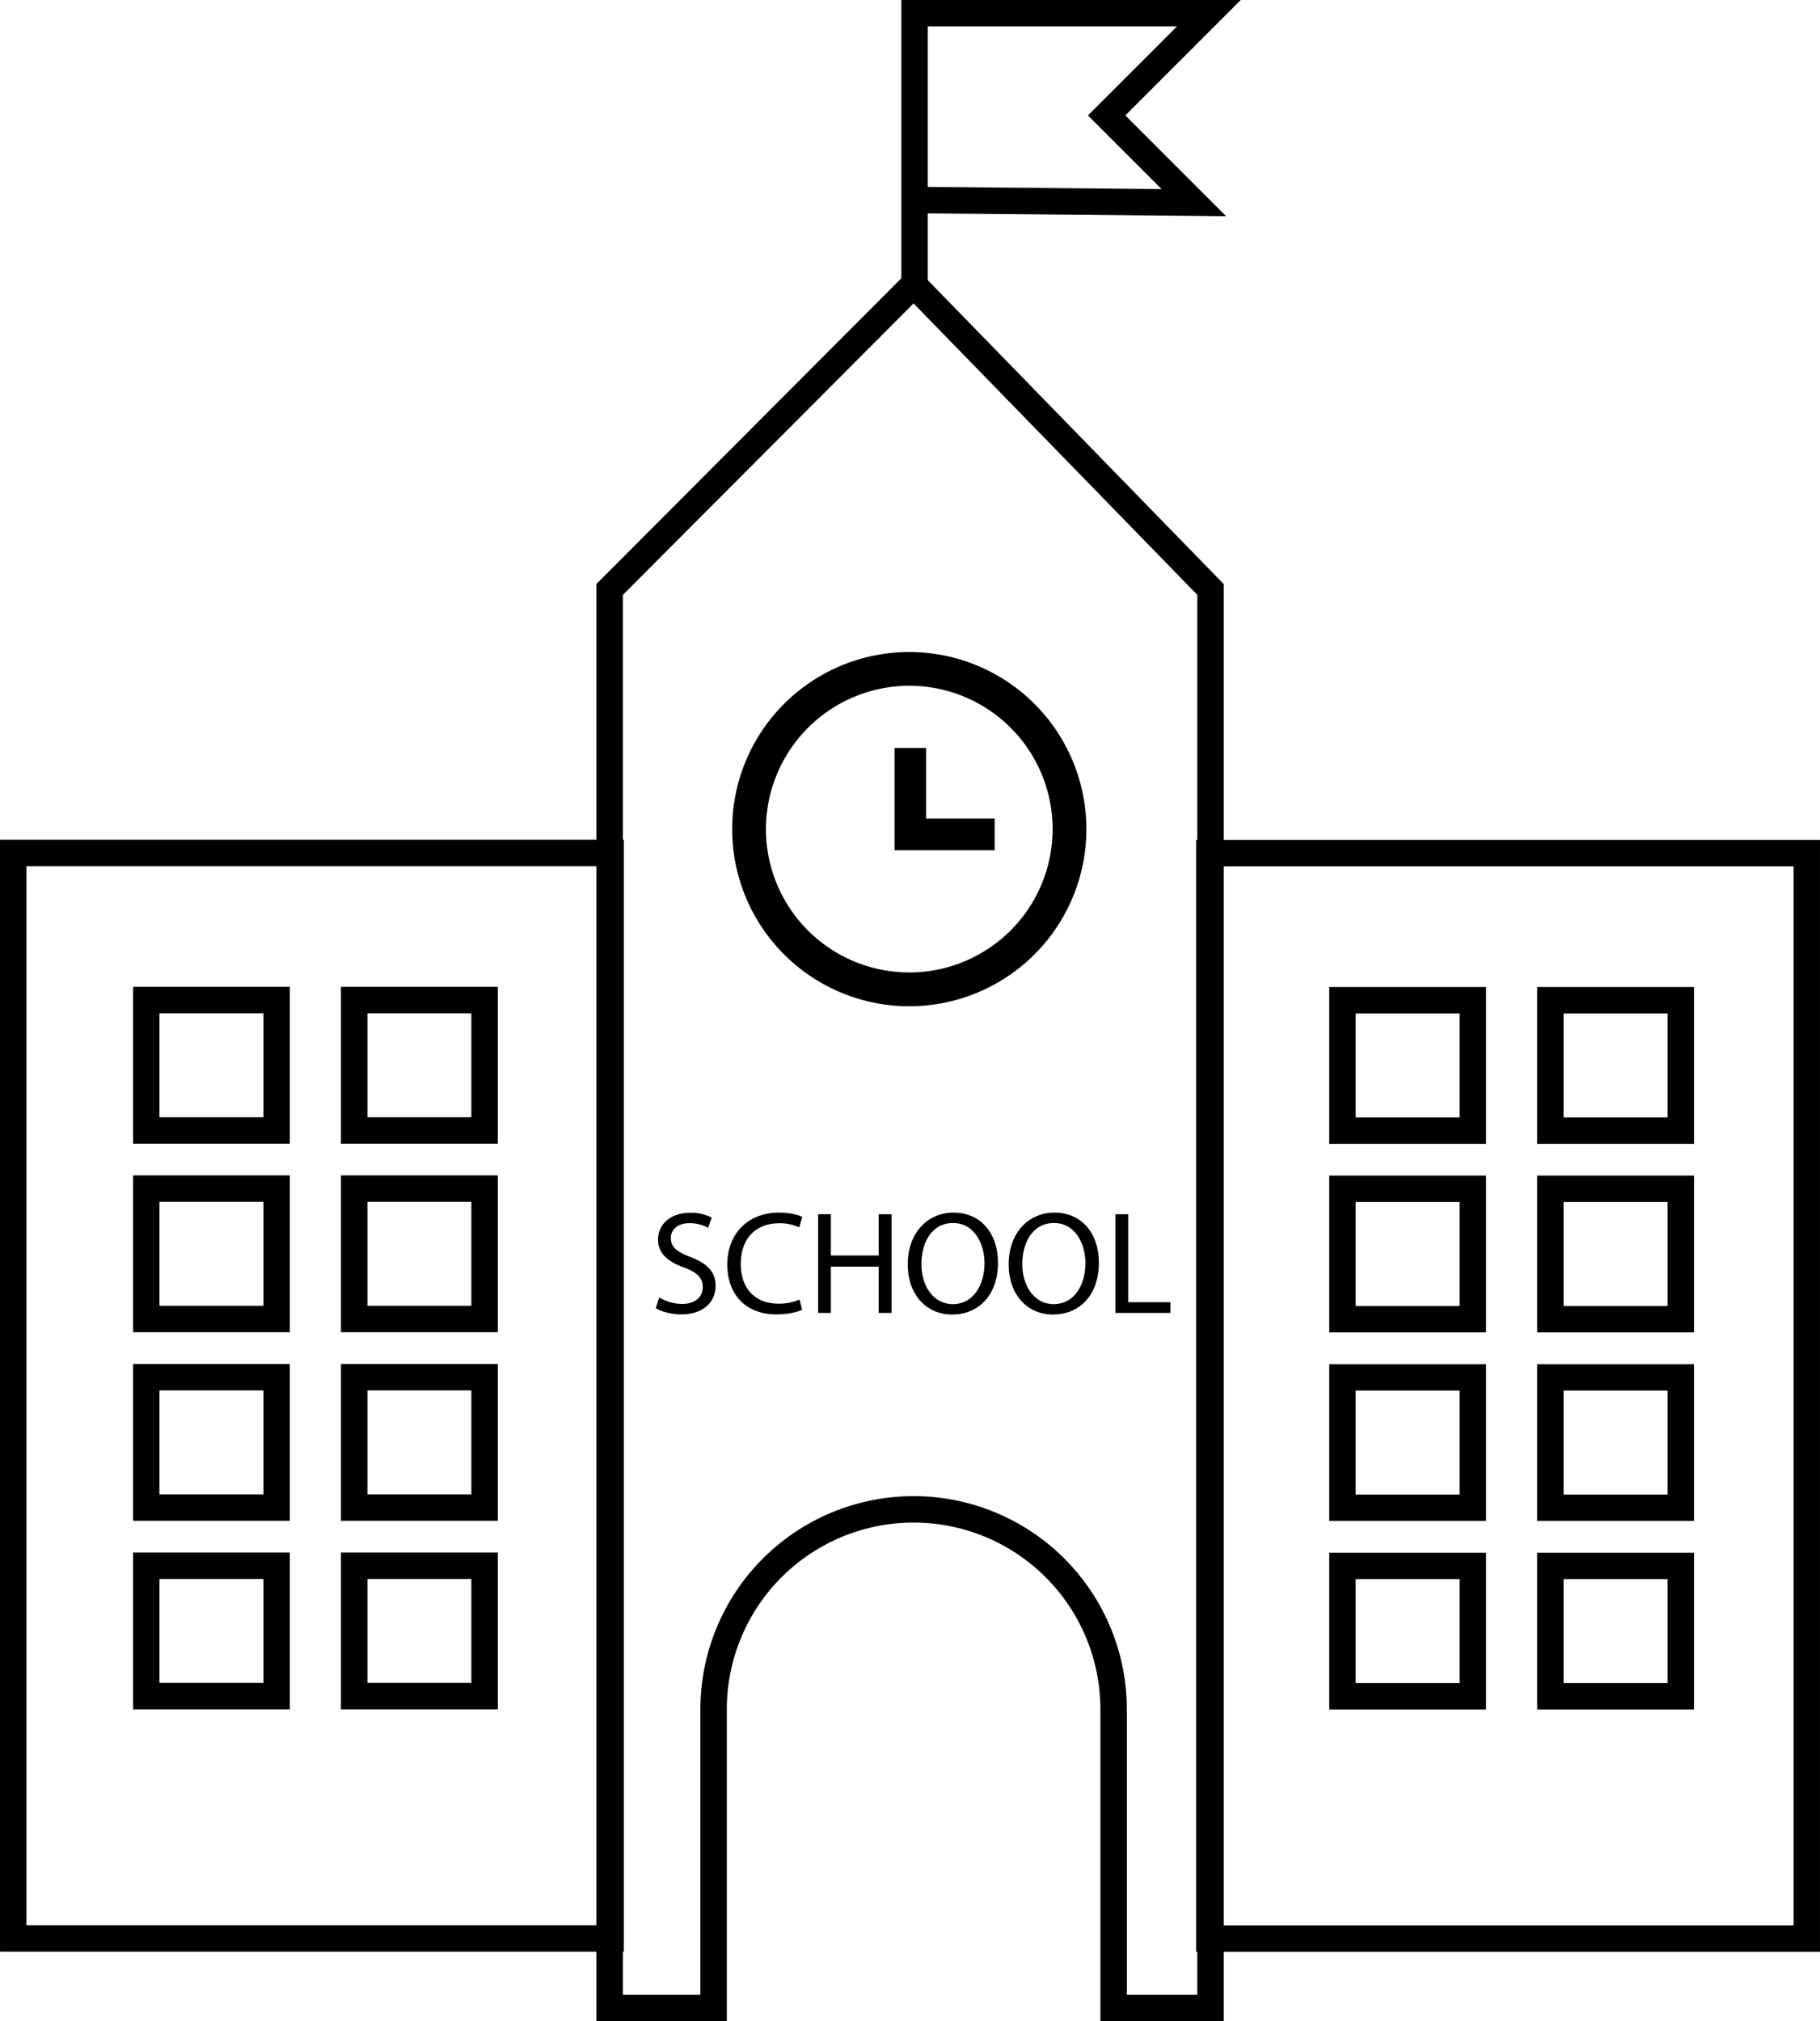 <svg xmlns="http://www.w3.org/2000/svg" viewBox="0 0 838.03 930.67"><defs><style>.a,.b{fill:none;stroke:#000;stroke-miterlimit:10;}.a{stroke-width:14.56px;}.b{stroke-width:12.17px;}</style></defs><path d="M926.59,364.16a66,66,0,1,1-66,66,66.1,66.1,0,0,1,66-66m0-15.53a81.55,81.55,0,1,0,81.55,81.55,81.55,81.55,0,0,0-81.55-81.55Z" transform="translate(-507.91 -48.41)"/><polyline class="a" points="419.17 344.39 419.17 384.19 458 384.19"/><rect class="b" x="67.35" y="460.47" width="60.04" height="60.04"/><rect class="b" x="163.09" y="460.47" width="60.04" height="60.04"/><rect class="b" x="67.35" y="547.29" width="60.04" height="60.04"/><rect class="b" x="163.09" y="547.29" width="60.04" height="60.04"/><path d="M811.45,645.79a20.76,20.76,0,0,0,10.52,3c6,0,9.51-3.16,9.51-7.75,0-4.25-2.43-6.68-8.57-9-7.42-2.63-12-6.47-12-12.88,0-7.08,5.87-12.34,14.7-12.34a20.64,20.64,0,0,1,10,2.23L834,613.75a18.1,18.1,0,0,0-8.63-2.15c-6.21,0-8.57,3.71-8.57,6.81,0,4.25,2.77,6.34,9,8.76,7.69,3,11.6,6.68,11.6,13.36,0,7-5.19,13.08-15.92,13.08-4.38,0-9.17-1.28-11.6-2.9Z" transform="translate(-507.91 -48.41)"/><path d="M877.27,651.45c-2.16,1.08-6.47,2.16-12,2.16-12.82,0-22.46-8.09-22.46-23,0-14.23,9.64-23.87,23.74-23.87,5.66,0,9.24,1.21,10.79,2l-1.42,4.79a21.35,21.35,0,0,0-9.17-1.89c-10.66,0-17.74,6.81-17.74,18.75,0,11.13,6.41,18.28,17.47,18.28a23.49,23.49,0,0,0,9.58-1.89Z" transform="translate(-507.91 -48.41)"/><path d="M890.49,607.48v19h22v-19h5.94v45.46h-5.94V631.63h-22v21.31h-5.87V607.48Z" transform="translate(-507.91 -48.41)"/><path d="M967.44,629.74c0,15.64-9.51,23.94-21.11,23.94-12,0-20.44-9.31-20.44-23.07,0-14.43,9-23.87,21.11-23.87C959.41,606.74,967.44,616.25,967.44,629.74Zm-35.27.74c0,9.71,5.26,18.41,14.5,18.41s14.56-8.56,14.56-18.88c0-9-4.72-18.48-14.5-18.48S932.17,620.5,932.17,630.48Z" transform="translate(-507.91 -48.41)"/><path d="M1013.9,629.74c0,15.64-9.5,23.94-21.11,23.94-12,0-20.43-9.31-20.43-23.07,0-14.43,9-23.87,21.11-23.87C1005.88,606.74,1013.9,616.25,1013.9,629.74Zm-35.27.74c0,9.71,5.26,18.41,14.5,18.41s14.57-8.56,14.57-18.88c0-9-4.72-18.48-14.5-18.48S978.63,620.5,978.63,630.48Z" transform="translate(-507.91 -48.41)"/><path d="M1021.53,607.48h5.86V648h19.43v4.93h-25.29Z" transform="translate(-507.91 -48.41)"/><path class="b" d="M928.62,179.45l-140,140.38V973h47.87V835.47a92.09,92.09,0,0,1,92.09-92.09h0a92.09,92.09,0,0,1,92.1,92.09V973h44.62V319.83Z" transform="translate(-507.91 -48.41)"/><rect class="b" x="6.09" y="392.72" width="275.06" height="499.82"/><rect class="b" x="67.35" y="634.11" width="60.04" height="60.04"/><rect class="b" x="163.09" y="634.11" width="60.04" height="60.04"/><rect class="b" x="67.35" y="720.93" width="60.04" height="60.04"/><rect class="b" x="163.09" y="720.93" width="60.04" height="60.04"/><rect class="b" x="618.14" y="460.55" width="60.04" height="60.04"/><rect class="b" x="713.88" y="460.55" width="60.04" height="60.04"/><rect class="b" x="618.14" y="547.37" width="60.04" height="60.04"/><rect class="b" x="713.88" y="547.37" width="60.04" height="60.04"/><rect class="b" x="556.88" y="392.8" width="275.06" height="499.82"/><rect class="b" x="618.14" y="634.19" width="60.04" height="60.04"/><rect class="b" x="713.88" y="634.19" width="60.04" height="60.04"/><rect class="b" x="618.14" y="721.01" width="60.04" height="60.04"/><rect class="b" x="713.88" y="721.01" width="60.04" height="60.04"/><polyline class="b" points="421.11 131.04 421.11 6.08 556.62 6.08 509.56 53.15 549.72 93.31 421.11 92.09"/></svg>